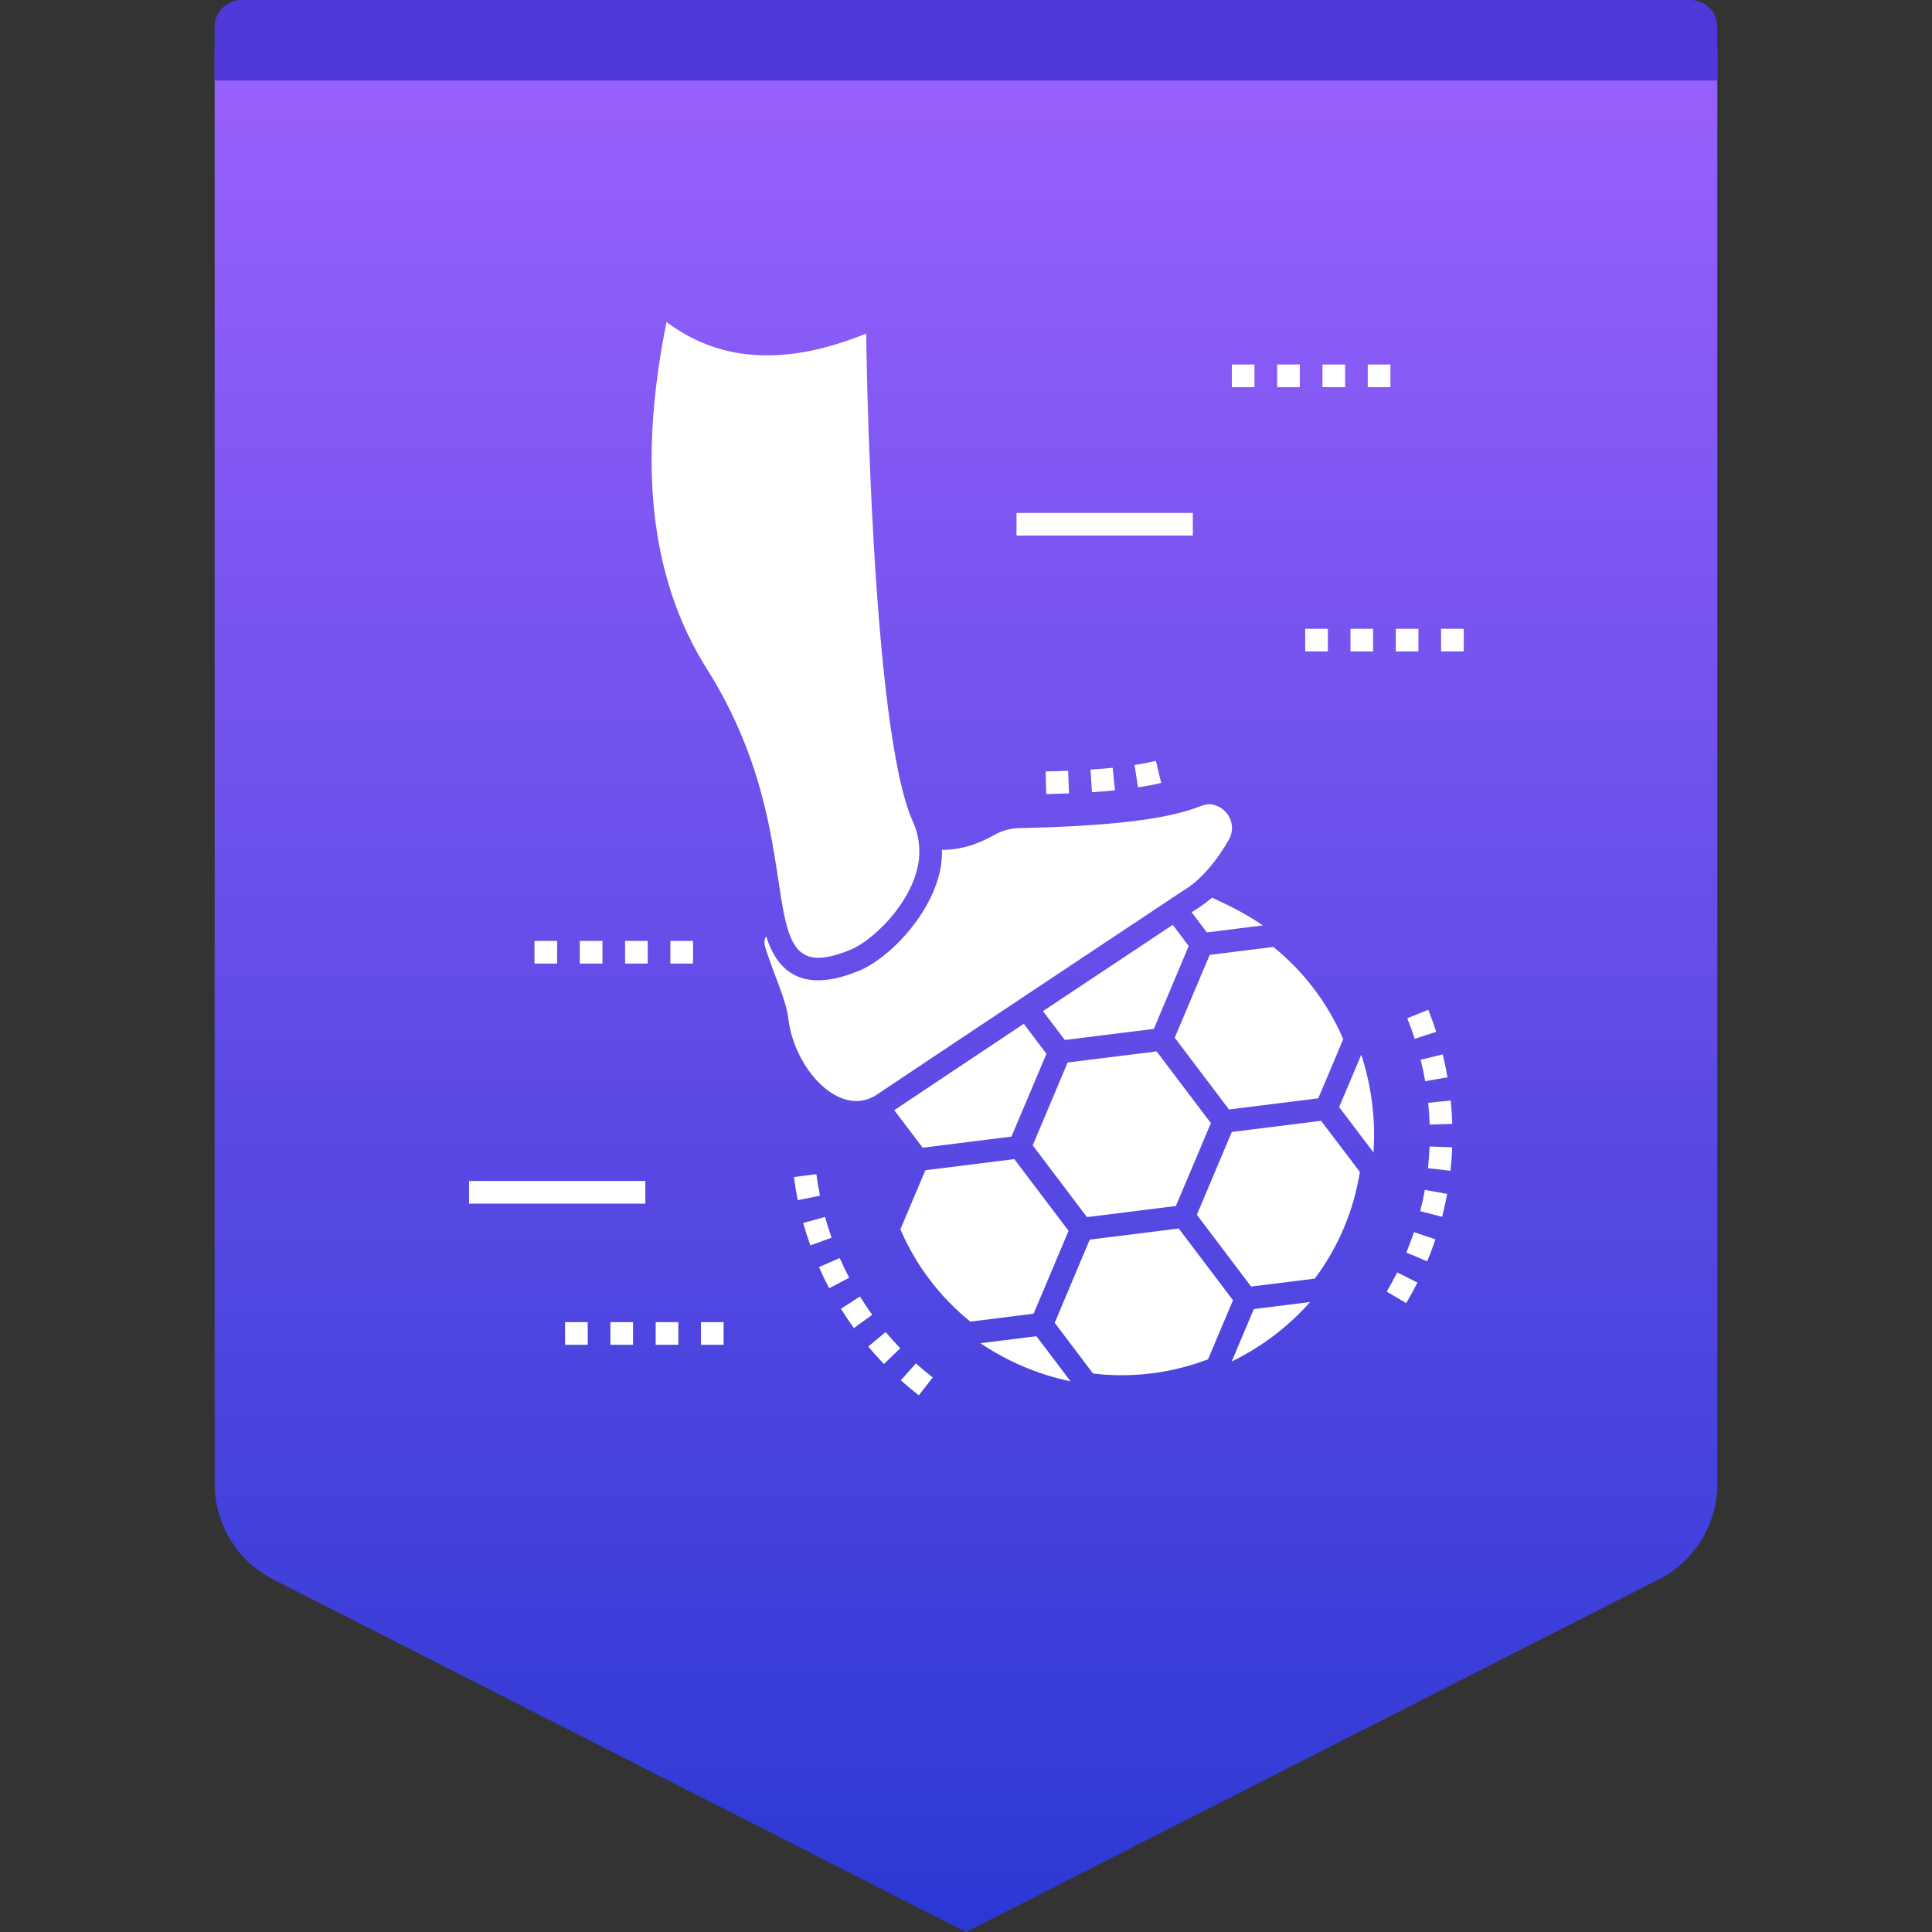 <svg width="72" height="72" viewBox="0 0 72 72" fill="none" xmlns="http://www.w3.org/2000/svg">
<rect x="0" y="0" width="72" height="72" fill="#333333" stroke="none"/>
<path fill-rule="evenodd" clip-rule="evenodd" d="M10 0H62C63.105 0 64 0.895 64 2V55.297C64 56.802 63.155 58.18 61.814 58.862L36 72L10.186 58.862C8.845 58.18 8 56.802 8 55.297V2C8 0.895 8.895 0 10 0Z" fill="url(#paint0_linear_168_15492)"/>
<path fill-rule="evenodd" clip-rule="evenodd" d="M9 0H63C63.552 0 64 0.448 64 1V3H8V1C8 0.448 8.448 0 9 0Z" fill="#4E38D9"/>
<path d="M52.409 46.679L53.188 47.005C53.299 46.738 53.403 46.463 53.496 46.186L52.695 45.918C52.609 46.175 52.513 46.431 52.409 46.679Z" fill="white"/>
<path d="M51.679 48.133L52.404 48.565C52.552 48.317 52.693 48.059 52.824 47.798L52.07 47.419C51.948 47.662 51.816 47.902 51.679 48.133Z" fill="white"/>
<path d="M53.944 40.147C53.894 39.858 53.834 39.571 53.765 39.293L52.945 39.495C53.009 39.754 53.066 40.023 53.113 40.293L53.944 40.147Z" fill="white"/>
<path d="M52.722 38.712L53.525 38.452C53.435 38.172 53.334 37.896 53.227 37.631L52.444 37.948C52.544 38.195 52.638 38.452 52.722 38.712Z" fill="white"/>
<path d="M52.927 45.138L53.745 45.347C53.817 45.065 53.879 44.778 53.931 44.494L53.1 44.343C53.053 44.608 52.994 44.875 52.927 45.138Z" fill="white"/>
<path d="M53.224 41.099C53.252 41.369 53.27 41.642 53.279 41.911L54.122 41.884C54.113 41.595 54.093 41.302 54.064 41.013L53.224 41.099Z" fill="white"/>
<path d="M53.217 43.537L54.056 43.63C54.088 43.344 54.109 43.051 54.12 42.758L53.277 42.726C53.267 42.998 53.246 43.271 53.217 43.537Z" fill="white"/>
<path d="M32.089 48.381L32.048 48.316L31.339 48.774L31.373 48.828C31.516 49.055 31.665 49.277 31.822 49.493L32.505 48.998C32.36 48.797 32.221 48.591 32.089 48.381Z" fill="white"/>
<path d="M32.357 50.182C32.542 50.404 32.739 50.622 32.941 50.832L33.549 50.246C33.36 50.05 33.177 49.847 33.005 49.641L32.357 50.182Z" fill="white"/>
<path d="M30.746 45.351L29.933 45.577C30.011 45.859 30.1 46.14 30.198 46.411L30.992 46.126C30.902 45.874 30.819 45.613 30.746 45.351Z" fill="white"/>
<path d="M30.424 43.756L29.587 43.866C29.624 44.153 29.672 44.443 29.73 44.727L30.557 44.56C30.503 44.295 30.459 44.025 30.424 43.756Z" fill="white"/>
<path d="M33.571 51.44C33.792 51.638 34.018 51.826 34.241 52L34.76 51.334C34.551 51.172 34.341 50.996 34.134 50.811L33.571 51.44Z" fill="white"/>
<path d="M31.294 46.883L30.52 47.221C30.637 47.488 30.765 47.754 30.9 48.01L31.646 47.616C31.521 47.379 31.403 47.132 31.294 46.883Z" fill="white"/>
<path d="M50.73 39.308L49.906 41.259L51.184 42.946C51.227 42.343 51.211 41.728 51.134 41.109C51.056 40.484 50.92 39.883 50.73 39.308Z" fill="white"/>
<path d="M39.823 45.87L37.8 43.197L34.486 43.611L33.555 45.813C34.129 47.153 35.026 48.336 36.161 49.253L38.519 48.958L39.823 45.87Z" fill="white"/>
<path d="M43.822 44.944L45.126 41.855L43.103 39.182L39.787 39.596L38.486 42.685L40.508 45.358L43.822 44.944Z" fill="white"/>
<path d="M36.537 50.057C37.543 50.737 38.684 51.226 39.897 51.478L38.624 49.796L36.537 50.057Z" fill="white"/>
<path d="M43.779 38.672L45.801 41.347L49.128 40.931L50.059 38.726C49.486 37.388 48.589 36.206 47.453 35.289L45.082 35.585L43.779 38.672Z" fill="white"/>
<path d="M43 38.344L44.3 35.255L43.705 34.466C42.384 35.343 40.594 36.534 38.868 37.682L39.683 38.758L43 38.344Z" fill="white"/>
<path d="M45.906 42.184L44.603 45.271L46.626 47.946L48.998 47.65C49.873 46.482 50.451 45.115 50.678 43.675L49.233 41.769L45.906 42.184Z" fill="white"/>
<path d="M45.902 50.738C47.026 50.193 48.015 49.433 48.826 48.522L46.727 48.784L45.902 50.738Z" fill="white"/>
<path d="M33.326 41.374L34.386 42.771L37.694 42.358L38.998 39.273L38.154 38.154C35.833 39.703 33.769 41.075 33.326 41.374Z" fill="white"/>
<path d="M45.165 33.453C44.832 33.741 44.707 33.799 44.409 33.997L44.975 34.748L47.064 34.487C46.541 34.136 46.127 33.894 45.165 33.453Z" fill="white"/>
<path d="M43.928 45.782L40.612 46.196L39.305 49.298L40.735 51.187C41.453 51.274 42.19 51.272 42.92 51.181C43.639 51.091 44.345 50.915 45.021 50.657L45.95 48.456L43.928 45.782Z" fill="white"/>
<path d="M40.694 29.523C40.985 29.504 41.271 29.482 41.551 29.453L41.466 28.613C41.196 28.641 40.92 28.663 40.64 28.681L40.694 29.523Z" fill="white"/>
<path d="M38.99 29.594C39.275 29.587 39.559 29.578 39.84 29.567L39.806 28.723C39.529 28.735 39.249 28.743 38.969 28.75L38.99 29.594Z" fill="white"/>
<path d="M42.411 29.344C42.717 29.297 43.007 29.241 43.273 29.178L43.077 28.356C42.834 28.414 42.566 28.466 42.281 28.51L42.411 29.344Z" fill="white"/>
<path d="M32.757 40.741C32.947 40.602 44.114 33.178 44.114 33.178C44.114 33.178 44.971 32.744 45.798 31.288C46.068 30.823 45.844 30.224 45.342 30.03C44.534 29.714 45.111 30.718 37.969 30.861C37.657 30.87 37.353 30.95 37.078 31.102C36.665 31.334 35.998 31.672 35.103 31.672C35.177 33.569 33.322 35.634 32.018 36.175C30.405 36.843 29.141 36.65 28.583 34.98C28.574 34.951 28.566 34.921 28.557 34.892C28.486 34.997 28.465 35.132 28.515 35.293C28.87 36.42 29.292 37.243 29.376 37.947C29.6 39.864 31.355 41.776 32.757 40.741Z" fill="white"/>
<path d="M29.385 34.715C29.701 35.668 30.263 35.989 31.698 35.394C32.643 35.004 34.378 33.261 34.255 31.575C34.238 31.25 34.162 30.929 34.023 30.625C32.445 27.156 32.28 12.431 32.28 12.431C29.115 13.718 26.713 13.405 24.839 12C23.801 17.145 24.168 21.488 26.35 24.94C29.034 29.194 28.811 32.993 29.385 34.715Z" fill="white"/>
<path d="M44.453 19.116H37.883V19.96H44.453V19.116Z" fill="white"/>
<path d="M51.816 13.584H50.972V14.428H51.816V13.584Z" fill="white"/>
<path d="M48.44 13.584H47.596V14.428H48.44V13.584Z" fill="white"/>
<path d="M50.128 13.584H49.284V14.428H50.128V13.584Z" fill="white"/>
<path d="M46.751 13.584H45.907V14.428H46.751V13.584Z" fill="white"/>
<path d="M54.549 23.433H53.705V24.277H54.549V23.433Z" fill="white"/>
<path d="M49.485 23.433H48.641V24.277H49.485V23.433Z" fill="white"/>
<path d="M52.861 23.433H52.017V24.277H52.861V23.433Z" fill="white"/>
<path d="M51.173 23.433H50.329V24.277H51.173V23.433Z" fill="white"/>
<path d="M24.05 44.012H17.48V44.856H24.05V44.012Z" fill="white"/>
<path d="M24.139 35.065H23.295V35.91H24.139V35.065Z" fill="white"/>
<path d="M22.451 35.065H21.607V35.91H22.451V35.065Z" fill="white"/>
<path d="M20.763 35.065H19.919V35.91H20.763V35.065Z" fill="white"/>
<path d="M25.828 35.065H24.983V35.91H25.828V35.065Z" fill="white"/>
<path d="M21.903 49.272H21.059V50.116H21.903V49.272Z" fill="white"/>
<path d="M26.967 49.272H26.123V50.116H26.967V49.272Z" fill="white"/>
<path d="M25.279 49.272H24.435V50.116H25.279V49.272Z" fill="white"/>
<path d="M23.591 49.272H22.747V50.116H23.591V49.272Z" fill="white"/>
<defs>
<linearGradient id="paint0_linear_168_15492" x1="36" y1="0" x2="36" y2="72" gradientUnits="userSpaceOnUse">
<stop stop-color="#9D62FD"/>
<stop offset="1" stop-color="#2B38D3"/>
</linearGradient>
</defs>
</svg>
